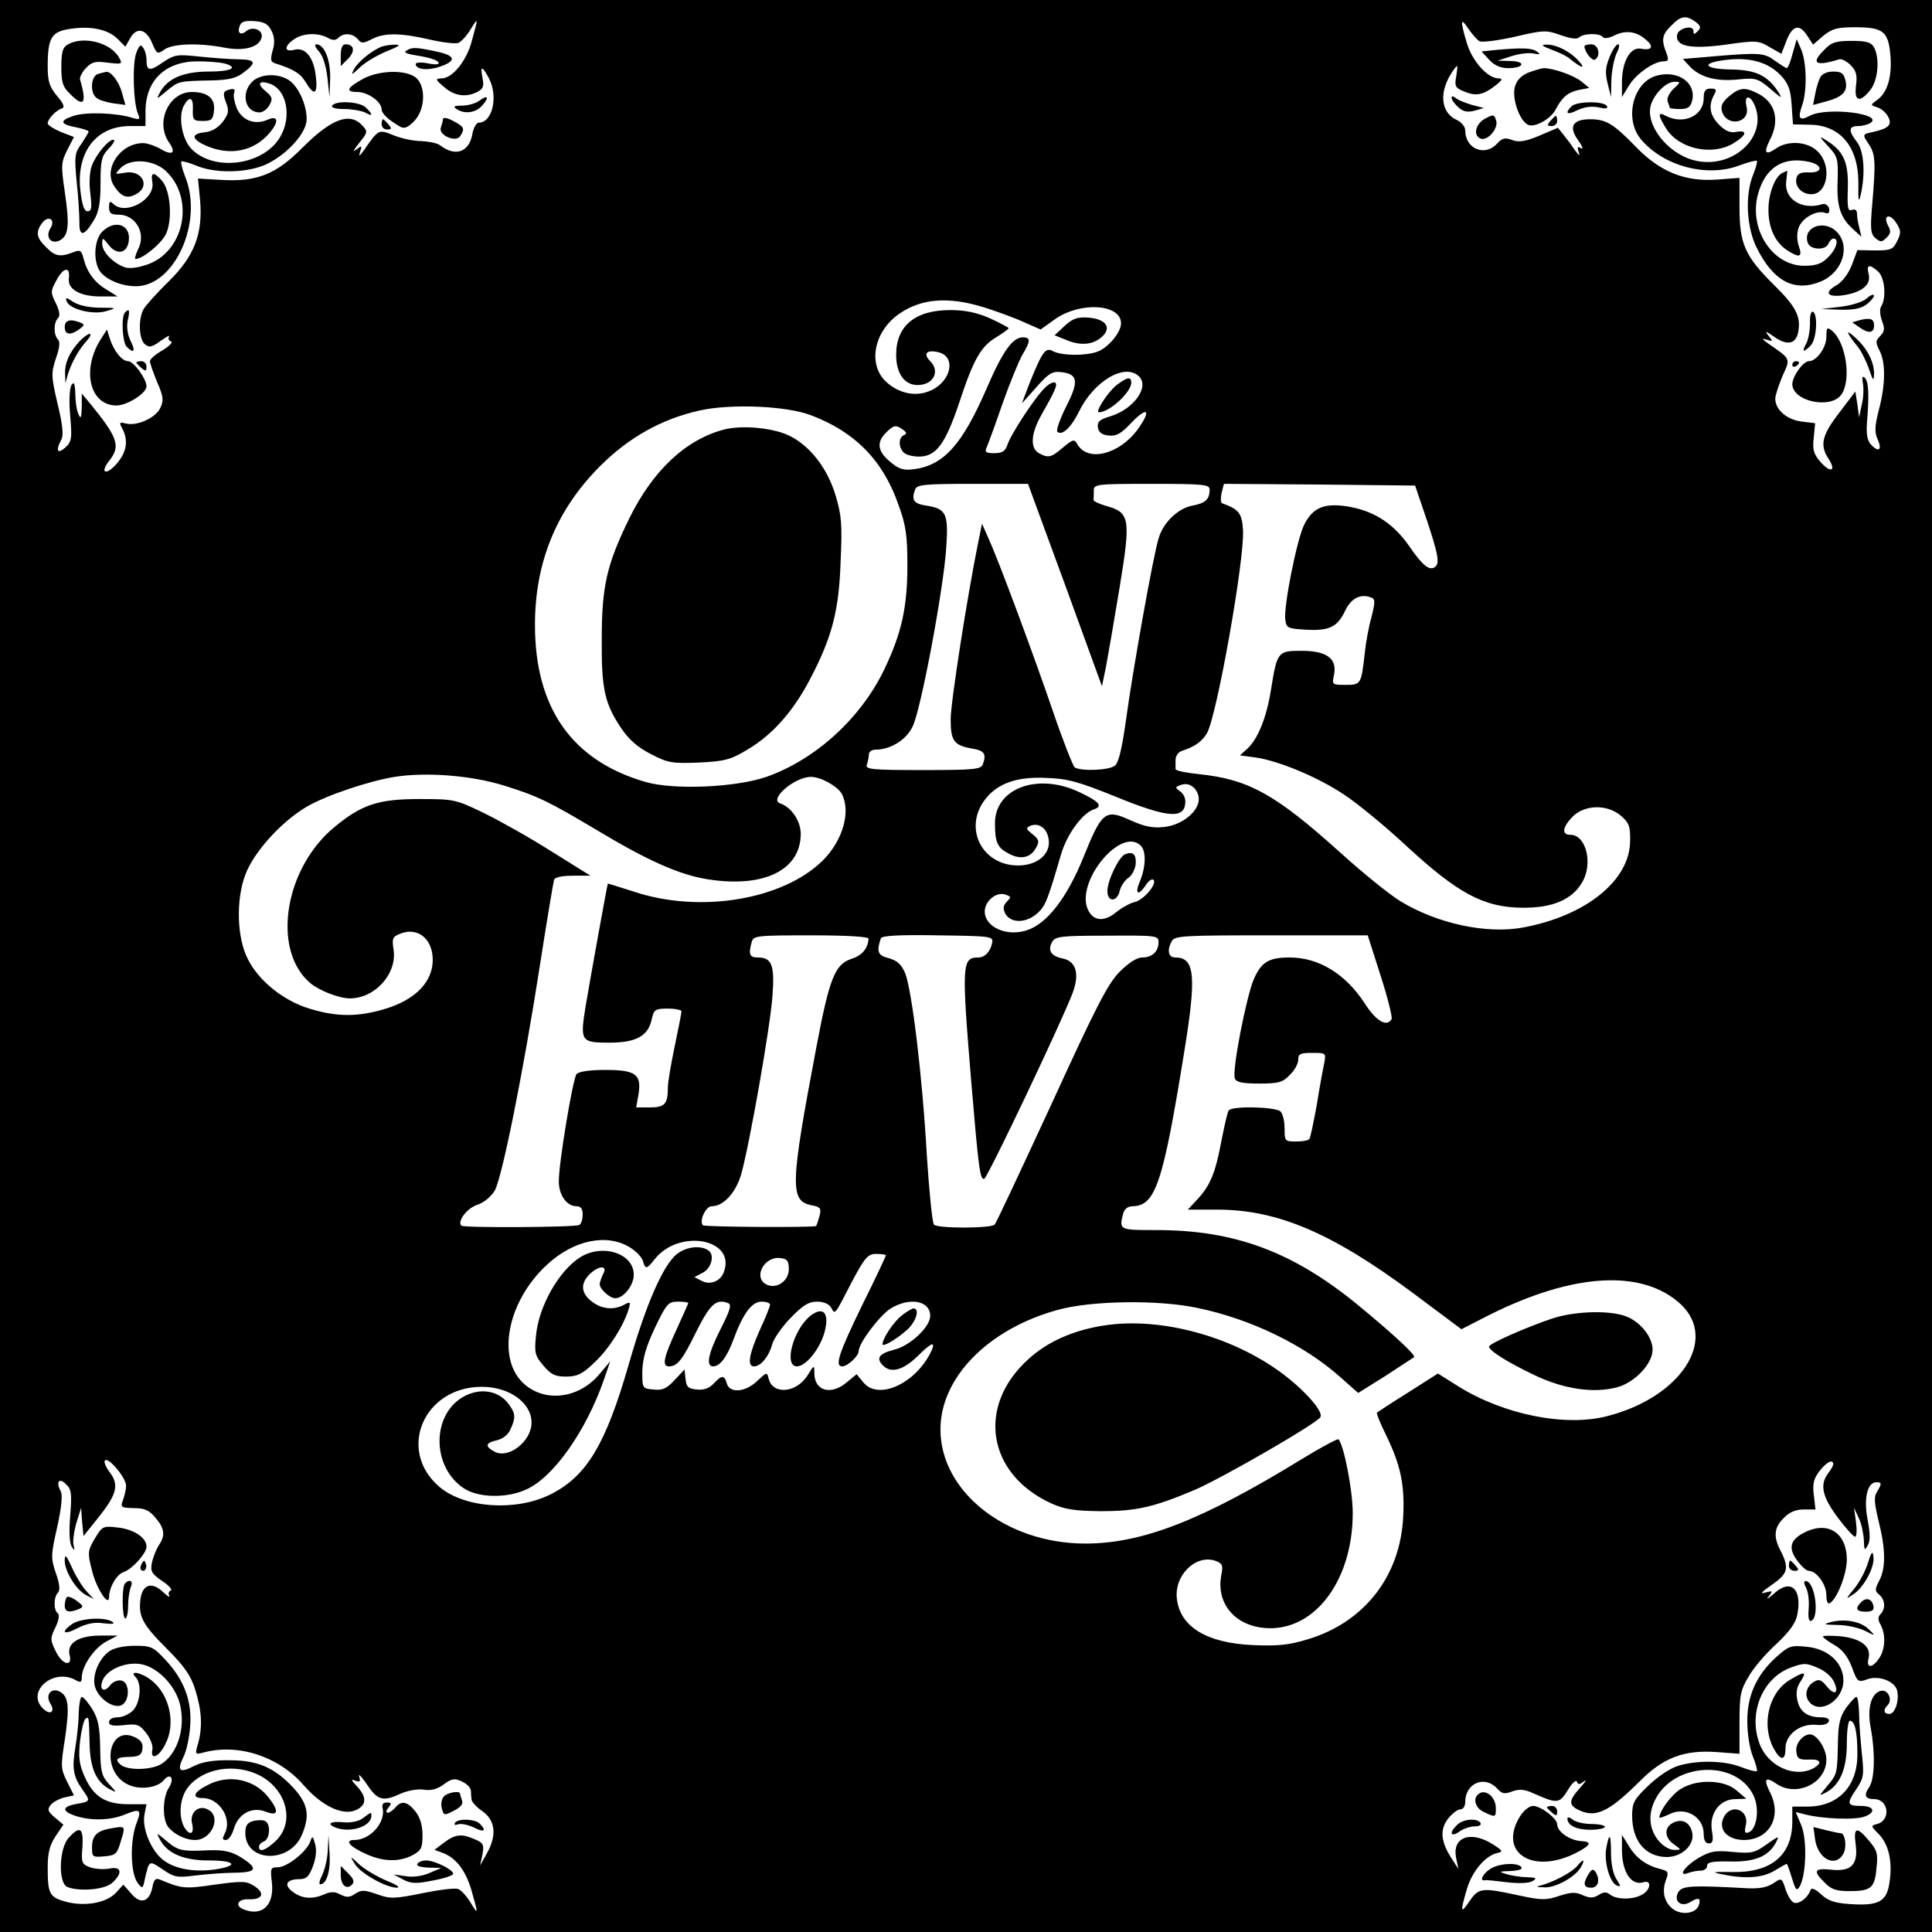 <?xml version="1.0" standalone="no"?>
<!DOCTYPE svg PUBLIC "-//W3C//DTD SVG 20010904//EN"
 "http://www.w3.org/TR/2001/REC-SVG-20010904/DTD/svg10.dtd">
<svg version="1.0" xmlns="http://www.w3.org/2000/svg"
 width="567pt" height="567pt" viewBox="0 0 567 567"
 preserveAspectRatio="xMidYMid meet">
<g transform="translate(0,567) scale(0.1,-0.1)"
fill="#000000" stroke="none">
<path d="M0 2835 l0 -2835 2835 0 2835 0 0 2835 0 2835 -2835 0 -2835 0 0
-2835z m4976 2771 c15 -12 17 -17 7 -27 -11 -11 -13 -11 -13 0 0 19 -44 9 -48
-11 -6 -34 39 -43 143 -29 89 13 96 12 128 -7 l35 -20 15 39 c18 45 38 50 61
14 l17 -26 30 26 c26 21 41 25 93 25 83 0 98 -12 104 -83 5 -63 -9 -110 -40
-131 -19 -14 -19 -14 1 -21 12 -3 26 -16 32 -27 13 -24 2 -35 -43 -45 -33 -7
-33 -7 -13 -37 19 -28 20 -53 10 -171 -7 -78 -5 -92 9 -104 15 -12 19 -12 32
1 13 12 14 20 5 36 -16 31 5 37 24 8 14 -22 15 -29 3 -53 -12 -25 -18 -28 -65
-28 l-52 1 -16 -43 c-10 -26 -28 -50 -45 -60 -39 -22 -27 -37 23 -29 53 9 79
31 71 62 -7 28 2 30 28 7 19 -17 25 -77 9 -102 -5 -7 -4 -25 2 -42 9 -23 8
-32 -5 -45 -14 -14 -14 -19 -2 -43 18 -34 18 -99 -2 -174 -12 -47 -13 -66 -4
-85 14 -31 5 -41 -17 -19 -13 13 -16 30 -14 65 7 83 5 122 -6 133 -7 7 -9 3
-6 -15 3 -14 2 -43 -3 -63 l-8 -38 -5 38 -6 38 -47 -62 c-51 -66 -58 -95 -32
-135 24 -36 7 -44 -23 -10 -21 24 -24 37 -20 72 l4 42 -41 5 c-43 6 -76 35
-76 67 0 10 10 39 21 66 24 53 26 49 -42 96 -19 14 -20 16 -4 11 18 -6 19 -5
5 12 -12 15 -8 14 19 -5 38 -26 64 -19 69 20 7 42 -9 72 -71 133 -86 85 -102
121 -102 229 l0 86 -65 -5 c-94 -7 -168 22 -240 97 -65 67 -87 80 -133 80 -52
0 -64 -22 -36 -61 13 -18 17 -29 9 -24 -10 6 -12 4 -7 -11 5 -13 2 -12 -11 5
-9 14 -24 34 -33 45 l-17 21 -54 -23 c-43 -18 -61 -20 -80 -13 -21 8 -29 6
-44 -10 -36 -40 -94 -16 -94 39 0 10 -11 24 -25 30 -48 22 -53 84 -11 144 15
21 15 20 10 -14 -6 -32 -3 -36 24 -47 34 -14 55 -10 92 19 19 15 21 20 8 20
-32 0 -77 50 -93 103 -20 67 -19 78 4 43 11 -16 26 -33 33 -37 7 -4 54 2 103
13 85 20 93 20 135 5 29 -10 48 -13 54 -7 13 13 63 13 70 1 4 -5 19 -3 36 6
32 15 64 11 92 -15 23 -19 15 -31 -16 -25 -31 6 -56 -37 -56 -99 l0 -43 20 33
c21 35 74 72 102 72 15 0 16 4 8 26 -15 38 -12 53 15 79 28 29 43 31 71 11z
m-4179 -27 c9 -18 10 -36 3 -58 -7 -26 -6 -33 8 -37 56 -18 74 -30 89 -55 25
-42 36 -36 30 16 -6 57 -31 87 -63 79 -30 -8 -31 10 -2 30 26 19 71 21 100 5
14 -8 23 -8 31 0 15 15 42 14 57 -4 11 -13 15 -13 41 0 36 19 83 19 170 -1 38
-9 76 -13 84 -10 8 3 24 20 35 38 24 39 24 38 5 -31 -15 -59 -57 -111 -89
-111 -19 -1 -19 -3 7 -25 30 -27 66 -32 99 -14 16 8 19 17 14 40 -7 37 -1 37
19 -1 28 -54 10 -130 -30 -130 -7 0 -16 -16 -19 -35 -10 -52 -50 -66 -95 -31
-8 6 -33 11 -55 12 -23 0 -59 8 -81 17 -44 18 -44 18 -87 -44 -14 -19 -16 -20
-11 -4 6 18 5 19 -13 5 -10 -8 -6 0 9 19 26 32 27 35 11 52 -37 41 -91 21
-176 -64 -78 -79 -134 -101 -238 -95 l-69 4 6 -61 c9 -101 -16 -166 -92 -241
-35 -34 -68 -71 -74 -82 -16 -30 -13 -88 4 -102 13 -11 21 -9 47 10 17 12 28
18 24 12 -3 -6 -1 -12 6 -14 6 -2 -5 -14 -25 -26 -21 -12 -37 -26 -37 -32 0
-6 10 -34 21 -61 18 -41 20 -54 10 -75 -13 -30 -68 -55 -101 -47 -20 5 -21 4
-11 -15 18 -34 13 -68 -15 -101 -31 -37 -53 -31 -24 6 35 44 27 68 -59 173
l-21 25 0 -40 c-1 -32 -3 -36 -10 -20 -5 11 -9 38 -9 60 -1 30 -4 36 -11 25
-6 -9 -8 -46 -4 -90 6 -68 4 -77 -15 -94 -23 -20 -28 -8 -11 24 7 13 4 43 -11
105 -19 81 -19 90 -5 133 11 31 13 49 6 56 -13 13 -13 49 0 62 7 7 5 21 -6 44
-16 32 -16 35 2 68 20 38 41 41 36 5 -4 -32 33 -53 93 -53 l50 0 -32 20 c-36
21 -58 52 -68 92 -6 24 -10 26 -32 17 -37 -14 -52 -11 -78 16 -28 27 -31 43
-12 70 19 25 41 11 25 -15 -17 -27 4 -50 30 -34 24 15 26 46 12 142 -11 75
-11 85 7 121 l20 39 -39 15 c-21 9 -38 20 -38 25 0 13 25 39 42 44 9 3 4 15
-15 37 -22 27 -27 42 -27 86 0 84 11 102 64 110 61 10 113 -1 141 -29 l23 -23
13 23 c19 36 47 30 65 -11 14 -34 16 -35 37 -20 25 17 100 20 177 5 58 -11
102 2 108 31 4 21 -26 33 -45 18 -17 -15 -28 -5 -19 16 4 12 16 15 43 13 29
-2 41 -9 50 -29z m2066 -804 c32 -8 88 -28 125 -43 l66 -29 42 30 c75 53 194
45 194 -12 0 -26 -37 -71 -69 -83 -35 -13 -104 -12 -130 1 -23 13 -32 0 -72
-100 l-20 -53 42 47 c35 40 47 48 72 45 51 -5 54 -27 16 -101 -18 -36 -30 -70
-26 -74 14 -13 41 13 63 58 44 91 136 145 177 104 31 -31 -16 -96 -85 -117
-31 -9 -38 -16 -36 -32 2 -15 12 -22 31 -24 23 -3 37 5 67 37 48 50 60 38 19
-19 -54 -74 -147 -97 -177 -44 -9 16 -13 15 -42 -9 -35 -30 -43 -32 -71 -17
-26 15 -24 56 6 110 42 74 49 90 42 97 -4 3 -17 -2 -28 -13 -27 -23 -104 -140
-113 -171 -6 -17 -15 -23 -38 -23 -25 0 -29 3 -22 18 4 9 25 66 46 127 21 60
48 125 58 143 25 41 25 52 2 52 -30 0 -59 -40 -106 -149 -72 -166 -126 -226
-213 -238 -32 -4 -45 0 -71 22 -37 31 -40 57 -12 85 23 23 29 24 50 9 11 -8
12 -12 3 -16 -16 -6 -17 -35 -1 -51 7 -7 27 -12 45 -12 50 0 77 36 118 158 42
128 64 166 110 193 19 12 35 23 35 26 0 2 -25 15 -55 29 -39 17 -74 24 -116
24 -103 0 -159 -46 -159 -131 0 -55 24 -89 63 -89 46 0 67 40 37 70 -22 22
-11 35 25 26 51 -13 37 -83 -21 -111 -44 -21 -95 -11 -134 25 -52 49 -37 141
32 194 61 46 136 56 231 31z m-482 -324 c129 -49 211 -133 256 -263 22 -60 26
-91 26 -178 0 -121 -17 -199 -68 -305 -69 -143 -201 -264 -346 -315 -90 -31
-271 -39 -354 -15 -216 62 -325 217 -325 461 0 184 63 337 190 465 85 85 181
139 292 164 92 21 257 14 329 -14z m745 -498 l108 -297 12 58 c6 32 24 136 40
233 33 201 30 219 -39 238 -21 6 -38 14 -38 18 1 4 1 16 1 27 0 19 7 20 170
20 155 0 170 -2 170 -17 0 -29 -13 -40 -51 -47 -42 -8 -86 -50 -99 -97 -16
-52 -76 -389 -95 -529 -12 -86 -22 -129 -33 -137 -17 -14 -100 -17 -118 -5 -5
4 -34 77 -63 162 -57 167 -159 442 -190 510 l-19 43 -11 -54 c-32 -157 -81
-471 -81 -520 0 -64 10 -77 64 -86 35 -6 42 -16 30 -47 -5 -14 -30 -16 -176
-16 -151 0 -169 2 -164 16 3 9 6 22 6 30 0 8 9 14 20 14 43 0 89 28 108 67 24
46 91 403 99 525 7 101 0 115 -58 124 -38 6 -45 16 -33 48 5 14 30 16 169 16
l162 0 109 -297z m1061 192 c35 -105 39 -130 23 -140 -16 -10 -36 7 -72 59
-46 67 -101 104 -174 118 -75 14 -111 0 -137 -53 -21 -43 -60 -238 -55 -277 3
-25 7 -27 60 -30 70 -4 93 8 116 56 17 36 45 51 77 38 11 -4 11 -13 0 -57 -8
-28 -17 -77 -20 -108 -10 -89 -11 -91 -56 -91 -40 0 -40 1 -34 29 10 48 -21
71 -95 71 -70 0 -72 -2 -90 -115 -13 -81 -38 -143 -69 -172 l-22 -20 46 -6
c68 -10 184 -58 261 -110 38 -25 121 -93 184 -152 150 -138 225 -178 338 -179
88 -1 146 24 175 74 33 55 12 140 -34 140 -27 0 -24 22 7 54 36 35 101 36 141
2 24 -21 28 -31 27 -75 -1 -115 -130 -219 -314 -253 -107 -20 -251 11 -360 77
-31 19 -112 84 -180 146 -187 168 -266 212 -411 227 -38 4 -69 10 -69 15 0 4
0 16 0 27 0 11 8 23 18 26 39 13 59 27 74 52 29 49 111 512 106 596 -3 50 -12
61 -61 79 -5 1 -5 15 -2 30 l7 27 281 -2 280 -3 34 -100z m-2706 -781 c99 -31
129 -46 272 -131 150 -90 242 -131 327 -144 163 -25 270 28 270 134 0 37 -27
78 -60 89 -35 11 41 78 90 78 29 0 77 -27 90 -49 28 -52 4 -137 -55 -196 -117
-116 -362 -157 -557 -91 -40 13 -74 23 -74 23 -2 -3 -49 -264 -65 -358 -17
-105 -15 -109 69 -109 80 0 115 20 125 70 6 27 10 30 47 30 22 0 40 -4 40 -8
0 -5 -9 -51 -20 -103 -11 -52 -20 -106 -20 -121 0 -48 -9 -58 -52 -58 l-41 0
7 39 c9 58 -8 71 -98 71 -47 0 -77 -5 -84 -12 -11 -15 -52 -259 -52 -315 0
-40 23 -73 52 -73 12 0 18 -7 18 -24 0 -14 -4 -28 -10 -31 -11 -7 -340 -9
-346 -2 -13 13 17 51 46 61 20 6 41 24 52 42 21 37 83 342 133 664 20 129 39
241 41 248 2 7 22 12 55 12 l52 0 -114 71 c-63 40 -152 90 -199 113 -83 40
-87 41 -190 41 -119 0 -168 -16 -247 -81 -147 -120 -186 -357 -76 -456 26 -24
87 -48 120 -48 74 0 139 73 128 143 -5 33 -3 38 20 47 51 20 95 -15 95 -77 0
-64 -50 -116 -137 -143 -82 -25 -144 -25 -225 0 -76 23 -148 81 -180 144 -33
63 -36 175 -8 249 25 67 106 156 181 200 57 33 182 75 257 87 94 15 228 4 323
-26z m1793 -32 c147 -60 198 -66 204 -23 3 15 -3 30 -14 38 -16 12 -16 13 1
19 24 10 49 -8 53 -37 4 -37 -46 -80 -101 -86 -34 -4 -58 1 -100 20 -73 33
-83 26 -137 -108 -48 -119 -107 -196 -166 -215 -59 -20 -124 9 -124 55 0 30
33 58 59 50 19 -6 19 -8 6 -21 -11 -12 -12 -20 -5 -35 17 -30 63 -29 97 3 21
20 28 37 67 171 18 60 63 121 97 132 27 9 15 23 -45 51 -122 57 -246 10 -246
-92 0 -57 7 -72 42 -90 34 -18 64 -11 79 19 10 17 8 24 -11 39 -20 16 -20 18
-5 25 26 9 50 -10 53 -44 4 -41 -35 -73 -90 -73 -107 0 -162 111 -96 195 36
46 92 66 178 62 63 -2 95 -11 204 -55z m74 -144 c16 -16 15 -61 -2 -103 -17
-39 -6 -47 17 -12 8 12 18 19 22 15 12 -11 -27 -58 -54 -65 -14 -3 -39 -17
-55 -30 -35 -29 -67 -27 -83 7 -38 81 97 246 155 188z m-799 -273 c-2 -29 -19
-49 -50 -59 -49 -16 -65 -57 -104 -264 -76 -401 -77 -446 -14 -459 27 -5 30
-9 24 -32 -4 -14 -8 -27 -10 -29 -5 -5 -327 -3 -332 2 -12 12 8 56 26 56 34 0
70 39 86 93 24 84 86 435 92 524 7 91 -2 113 -43 113 -24 0 -28 9 -18 45 5 19
13 20 175 20 106 0 169 -4 168 -10z m363 -11 c-5 -26 -21 -44 -41 -44 -48 0
-49 -20 -21 -360 22 -262 26 -290 38 -290 9 0 231 468 260 546 21 56 10 93
-29 101 -35 7 -45 24 -31 49 9 16 28 18 161 18 146 1 151 0 151 -19 0 -28 -19
-45 -48 -45 -16 0 -40 -16 -66 -42 -35 -35 -70 -104 -200 -388 -88 -190 -162
-349 -167 -354 -10 -11 -167 -12 -178 0 -5 5 -14 97 -21 204 -13 232 -44 487
-64 535 -11 25 -23 36 -48 43 -32 8 -36 19 -23 58 2 8 53 11 167 9 155 -2 163
-3 160 -21z m1140 -98 c21 -65 35 -122 32 -127 -14 -24 -45 -6 -78 45 -56 87
-135 136 -221 136 -61 0 -83 -13 -105 -63 -22 -50 -65 -270 -56 -292 4 -11 22
-15 71 -15 57 0 69 3 90 25 14 13 25 33 25 45 0 17 6 20 41 20 41 0 41 0 35
-32 -4 -18 -14 -73 -22 -123 -9 -49 -18 -93 -21 -97 -2 -5 -20 -8 -39 -8 -33
0 -34 1 -34 38 0 21 -5 43 -12 50 -14 14 -144 17 -152 3 -4 -5 -13 -47 -22
-92 -17 -92 -33 -130 -72 -171 l-26 -28 86 0 c177 0 337 -68 575 -245 l142
-106 80 41 c249 125 452 136 564 32 110 -104 -1 -273 -216 -328 -123 -32 -302
4 -435 86 l-62 39 -88 -56 c-48 -30 -89 -57 -91 -59 -2 -2 10 -32 27 -66 43
-89 55 -146 50 -241 -9 -173 -114 -308 -280 -358 -56 -17 -87 -20 -161 -17
-135 6 -213 53 -223 135 -9 70 56 133 114 112 20 -8 22 -13 16 -43 -14 -76 33
-139 113 -152 150 -24 273 127 273 336 0 65 -26 200 -42 216 -3 2 -52 -24
-109 -59 -292 -179 -467 -247 -634 -247 -232 0 -425 152 -425 335 0 152 140
295 345 351 98 27 292 30 407 6 157 -32 316 -109 422 -204 l52 -46 80 50 c43
28 81 53 84 55 6 6 -65 71 -167 155 -190 155 -360 218 -589 218 -109 0 -110 0
-98 48 4 14 14 22 28 22 67 1 89 67 151 450 37 227 32 280 -26 280 -20 0 -25
21 -10 48 8 16 37 17 292 17 l283 0 38 -119z m-2203 -797 c18 -11 35 -29 38
-40 7 -25 11 -24 34 5 72 92 241 60 203 -38 -10 -27 -41 -38 -65 -25 l-21 11
23 12 c27 13 38 54 17 67 -23 15 -64 10 -91 -11 -41 -32 -92 -150 -142 -325
-68 -236 -124 -329 -232 -382 -101 -49 -249 -39 -323 23 -126 107 -47 294 124
294 81 0 146 -47 146 -105 0 -55 -68 -108 -109 -85 -29 15 -26 26 7 33 17 4
33 16 40 32 17 36 15 48 -8 78 -29 36 -80 44 -126 20 -97 -50 -99 -206 -4
-270 42 -29 127 -31 185 -4 80 36 175 172 227 321 l19 55 -31 -37 c-59 -71
-156 -85 -219 -32 -86 72 -54 244 65 353 78 72 175 92 243 50z m751 -23 c0 -2
-31 -69 -70 -147 -69 -142 -81 -179 -58 -179 15 0 48 30 48 45 0 23 62 105 94
125 56 34 116 23 116 -22 0 -32 -59 -88 -106 -99 -45 -12 -54 -25 -32 -47 23
-23 59 -13 101 28 43 43 56 46 37 8 -48 -92 -155 -138 -197 -84 l-19 23 -28
-23 c-46 -40 -96 -27 -96 26 0 25 -1 25 -21 -8 -33 -50 -100 -56 -113 -9 -5
21 -5 21 -34 -6 -34 -33 -81 -37 -89 -7 -7 25 -15 25 -38 0 -13 -14 -29 -20
-49 -18 -26 2 -32 8 -34 31 l-3 28 -29 -31 c-23 -25 -36 -31 -62 -28 -33 3
-33 4 -33 53 1 37 10 71 37 128 34 71 39 77 68 77 16 0 30 -2 30 -4 0 -2 -16
-37 -35 -79 -37 -80 -43 -107 -22 -107 25 0 40 19 80 101 41 82 59 98 93 85
12 -4 8 -19 -21 -76 -37 -73 -44 -110 -22 -110 20 0 41 28 60 80 28 76 54 110
82 110 14 0 25 -4 25 -9 0 -4 -13 -38 -30 -74 -32 -72 -38 -107 -17 -107 20 0
44 30 53 64 4 16 28 51 54 78 36 37 53 48 78 48 19 0 35 -7 41 -17 12 -22 9
-26 61 75 39 73 47 82 72 82 15 0 28 -2 28 -4z m-285 -41 c0 -35 -37 -60 -67
-44 -38 21 -5 82 41 77 21 -2 26 -8 26 -33z m-1945 -635 c0 -10 -4 -29 -9 -42
-8 -22 -6 -23 32 -24 31 0 45 -6 63 -28 27 -31 30 -53 10 -81 -7 -11 -16 -33
-20 -50 -5 -26 -2 -33 30 -55 20 -13 31 -26 25 -28 -6 -2 -8 -9 -4 -15 3 -7
-6 -1 -21 13 -32 29 -59 19 -64 -25 -6 -49 7 -73 76 -142 53 -53 72 -80 85
-122 19 -60 22 -110 8 -159 -9 -31 -9 -32 17 -25 102 27 220 -12 293 -96 53
-61 115 -91 154 -73 31 14 32 38 3 69 -18 19 -19 23 -5 17 13 -5 16 -2 11 12
-3 11 7 0 23 -23 31 -47 47 -51 99 -27 20 9 48 14 66 12 23 -4 41 1 60 15 23
17 32 19 53 9 14 -6 26 -18 27 -27 0 -8 1 -21 2 -27 1 -7 15 -22 31 -33 38
-26 44 -70 15 -122 l-21 -38 7 33 c5 29 3 34 -27 46 -36 15 -54 13 -89 -14
l-25 -19 25 -9 c39 -15 67 -52 84 -111 20 -70 20 -73 -4 -33 -11 18 -27 35
-35 38 -8 4 -56 -2 -105 -12 -83 -17 -95 -17 -134 -3 -37 13 -46 13 -64 1 -16
-11 -25 -11 -43 -2 -16 9 -28 9 -46 1 -34 -15 -65 -14 -91 5 -30 20 -23 38 13
39 24 0 31 6 43 37 9 23 12 48 7 65 -7 26 -8 27 -15 7 -12 -30 -68 -74 -95
-74 -21 0 -22 -3 -17 -45 7 -66 -28 -100 -82 -79 -29 11 -18 32 15 30 40 -1
48 18 15 39 -23 15 -35 15 -116 4 -89 -13 -96 -12 -161 15 -12 5 -18 0 -22
-24 -9 -42 -35 -50 -62 -17 l-23 26 -22 -24 c-28 -30 -92 -41 -147 -26 -48 13
-53 23 -53 100 0 44 6 66 23 92 l23 34 -25 21 c-21 18 -23 24 -12 37 7 9 25
18 40 22 l28 6 -20 40 c-19 38 -19 46 -7 122 14 95 12 126 -12 141 -26 16 -47
-7 -30 -34 15 -24 -1 -35 -22 -14 -50 49 29 119 95 84 15 -9 19 -7 19 7 0 33
36 86 71 105 l34 18 -50 0 c-64 0 -99 -22 -91 -56 10 -38 -22 -30 -41 11 -16
33 -16 37 0 70 10 20 12 37 7 40 -13 8 -13 48 0 61 7 7 5 26 -6 57 -15 44 -15
53 4 136 13 59 16 94 10 105 -15 27 -4 41 16 20 16 -15 17 -28 12 -93 -4 -48
-2 -81 5 -91 8 -12 9 -11 5 5 -3 11 1 40 8 65 l14 45 3 -41 4 -42 48 60 c51
65 57 92 27 130 -10 14 -16 29 -12 32 10 11 62 -51 62 -74z m5010 63 c0 -5 -7
-17 -15 -27 -25 -33 -17 -69 28 -129 23 -31 46 -56 51 -57 5 0 6 19 3 43 l-6
42 14 -30 c8 -16 14 -46 15 -65 1 -30 2 -32 11 -16 8 13 8 34 0 76 -12 62 -1
110 26 110 16 0 16 -5 1 -29 -9 -14 -7 -33 5 -84 21 -82 22 -139 2 -176 -13
-26 -13 -30 0 -41 18 -15 19 -42 4 -57 -8 -8 -8 -17 0 -31 16 -29 14 -74 -5
-100 -20 -29 -38 -28 -30 2 8 34 -23 58 -84 64 -27 2 -50 2 -50 -1 0 -3 15
-14 34 -25 23 -13 39 -34 51 -65 16 -44 18 -45 46 -35 34 12 82 -7 87 -35 6
-30 -7 -67 -23 -67 -17 0 -19 12 -5 26 15 15 1 46 -19 42 -29 -6 -42 -50 -31
-108 14 -76 12 -152 -5 -176 -16 -23 -11 -34 15 -34 43 0 50 -62 9 -73 -19 -5
-19 -6 5 -30 29 -30 41 -81 31 -143 -8 -55 -32 -68 -117 -62 -44 3 -64 10 -84
29 -19 17 -28 20 -31 11 -8 -22 -33 -41 -48 -36 -8 3 -19 21 -25 40 -11 33
-11 34 -37 16 -20 -12 -42 -16 -87 -13 -147 8 -178 7 -190 -11 -16 -27 7 -47
35 -30 24 15 32 12 24 -11 -9 -22 -46 -28 -72 -12 -28 19 -37 52 -24 87 9 24
7 27 -17 33 -40 10 -71 32 -92 68 l-20 32 0 -43 c0 -66 27 -107 63 -96 25 8
22 -23 -5 -37 -27 -15 -75 -14 -93 1 -10 8 -19 8 -33 -1 -16 -10 -26 -10 -47
-1 -21 10 -35 9 -69 -2 -38 -13 -52 -13 -117 1 -110 24 -119 23 -146 -16 -27
-40 -28 -33 -8 35 15 52 55 99 90 106 17 4 15 7 -15 26 -64 40 -118 21 -107
-39 l7 -34 -20 31 c-32 49 -35 85 -10 117 12 15 28 27 36 27 8 0 14 9 14 21 0
56 57 80 94 40 14 -16 22 -17 45 -8 20 7 35 6 61 -6 70 -31 76 -31 101 9 12
21 25 32 27 25 3 -9 8 -9 20 1 10 7 5 -1 -10 -18 -33 -36 -35 -50 -9 -64 52
-27 90 -10 182 81 70 71 131 94 228 87 l66 -5 0 91 c0 81 3 96 27 136 14 25
51 68 82 96 39 37 57 62 61 87 14 75 -20 105 -69 60 -17 -15 -24 -19 -16 -9
14 18 13 18 -10 12 -17 -5 -10 2 20 23 48 33 52 49 24 103 -20 39 -17 66 11
93 16 17 35 25 58 25 l35 0 -5 43 c-4 33 0 48 17 70 20 26 40 36 40 20z"/>
<path d="M5261 5513 c-6 -24 -14 -43 -17 -43 -3 0 -18 10 -34 21 -32 24 -45
25 -178 14 l-93 -8 22 -24 c30 -30 77 -43 142 -36 50 5 56 3 93 -28 32 -28 36
-30 23 -9 -31 48 -66 65 -137 66 -81 1 -93 19 -18 28 70 9 124 -6 161 -44 23
-24 30 -41 33 -87 l4 -58 49 -1 c91 -1 144 -66 143 -174 -1 -47 1 -57 6 -35
15 62 11 131 -10 158 -26 33 -25 47 3 47 12 0 28 4 36 9 42 27 -129 48 -178
21 -30 -16 -36 -8 -22 31 15 43 13 127 -3 164 l-13 30 -12 -42z"/>
<path d="M5355 5525 c-42 -41 -28 -51 43 -29 7 2 22 -6 33 -17 17 -17 20 -30
16 -60 -6 -47 11 -52 42 -13 23 29 28 92 11 125 -9 15 -22 19 -66 19 -45 0
-59 -4 -79 -25z"/>
<path d="M4554 5524 c22 -8 47 -20 55 -28 31 -25 46 -30 26 -7 -26 30 -68 51
-97 50 -17 0 -13 -4 16 -15z"/>
<path d="M4650 5534 c0 -15 22 -44 31 -39 18 12 10 45 -11 45 -11 0 -20 -3
-20 -6z"/>
<path d="M4724 5503 c-12 -29 -14 -46 -6 -78 l10 -40 1 50 c1 28 8 62 15 78 8
15 10 27 5 27 -6 0 -17 -17 -25 -37z"/>
<path d="M4386 5523 l-38 -4 23 -25 c15 -16 33 -24 55 -24 47 0 54 20 7 21
l-38 1 40 13 c22 7 51 11 65 8 20 -4 22 -2 10 6 -15 11 -48 11 -124 4z"/>
<path d="M4483 5456 c-21 -10 -33 -23 -38 -44 -7 -36 16 -99 41 -109 20 -7 65
18 79 45 19 36 36 51 68 58 l31 6 -23 19 c-23 18 -82 39 -111 39 -8 -1 -29 -7
-47 -14z"/>
<path d="M4862 5448 c-70 -19 -96 -128 -46 -187 66 -79 195 -113 290 -76 25 9
47 15 50 13 2 -3 -3 -21 -11 -41 -24 -58 -20 -154 11 -215 49 -98 110 -130
188 -98 64 27 88 104 46 146 -38 38 -102 12 -84 -34 8 -20 53 -21 60 -1 4 8
10 15 15 15 17 0 9 -31 -16 -55 -18 -19 -35 -25 -70 -25 -93 0 -163 107 -136
209 21 79 74 113 150 96 42 -9 41 -33 -1 -31 -24 1 -33 -4 -36 -17 -5 -25 16
-47 44 -47 48 0 61 84 19 125 -29 30 -88 34 -123 9 -31 -21 -37 -13 -18 25 30
57 17 110 -34 136 -39 20 -54 19 -86 -8 -20 -17 -25 -29 -20 -45 15 -46 83
-33 72 14 -9 35 10 38 24 4 39 -94 -69 -190 -180 -160 -78 21 -142 105 -125
162 10 33 45 68 69 68 19 0 19 -1 -3 -21 -12 -12 -20 -28 -17 -36 3 -8 6 -17
6 -19 0 -2 13 -4 30 -4 23 0 31 5 36 24 13 53 -41 91 -104 74z"/>
<path d="M5342 5443 c-5 -10 -12 -32 -15 -50 l-6 -31 37 10 c50 13 66 30 58
62 -5 21 -12 26 -36 26 -18 0 -33 -7 -38 -17z"/>
<path d="M5000 5382 c0 -52 -59 -79 -111 -52 -24 13 -24 3 0 -36 37 -61 136
-83 199 -44 38 23 42 39 8 33 -17 -4 -33 3 -50 20 -28 28 -33 56 -16 88 9 16
7 19 -10 19 -15 0 -20 -7 -20 -28z"/>
<path d="M4260 5383 c0 -6 9 -18 20 -28 14 -13 27 -15 47 -10 l28 8 -35 9
c-19 6 -41 14 -47 20 -8 6 -13 7 -13 1z"/>
<path d="M4612 5358 c-21 -21 -13 -27 18 -11 20 9 41 12 61 8 22 -5 29 -4 25
4 -10 15 -89 14 -104 -1z"/>
<path d="M4357 5321 c-28 -16 -34 -50 -11 -58 20 -7 52 30 45 53 -6 19 -8 19
-34 5z"/>
<path d="M4550 5315 c-10 -12 -10 -15 4 -15 9 0 16 7 16 15 0 8 -2 15 -4 15
-2 0 -9 -7 -16 -15z"/>
<path d="M5365 5241 c28 -30 30 -37 28 -102 -3 -75 8 -109 48 -144 l22 -20 -6
25 c-4 14 -7 33 -7 42 0 11 -5 15 -15 12 -12 -5 -14 6 -12 64 2 76 -12 108
-63 140 -22 14 -22 12 5 -17z"/>
<path d="M5232 5163 c-22 -9 -42 -60 -42 -108 0 -54 19 -95 54 -119 37 -24 47
-21 35 12 -6 19 -6 38 0 55 11 28 54 52 78 42 10 -3 13 1 11 13 -2 9 -11 15
-19 13 -60 -19 -113 14 -107 66 2 18 4 33 3 32 0 0 -6 -3 -13 -6z"/>
<path d="M5478 4794 c-9 -9 -42 -20 -75 -24 l-58 -7 56 -2 c42 -1 63 4 80 18
13 11 21 22 18 25 -3 3 -12 -2 -21 -10z"/>
<path d="M5312 4722 c0 -22 -5 -49 -11 -60 -14 -26 -9 -28 13 -6 17 17 22 89
7 99 -6 3 -10 -12 -9 -33z"/>
<path d="M5460 4731 l-24 -7 23 -16 c26 -18 41 -15 41 7 0 19 -11 23 -40 16z"/>
<path d="M5360 4681 c0 -31 -29 -71 -51 -71 -17 0 -48 -43 -49 -67 0 -51 113
-75 144 -31 30 43 14 152 -27 187 -15 12 -17 10 -17 -18z"/>
<path d="M5425 4690 c4 -8 16 -24 25 -35 10 -11 25 -40 34 -65 13 -38 15 -41
16 -17 0 35 -20 75 -56 107 -15 14 -24 18 -19 10z"/>
<path d="M5260 4599 c0 -5 5 -7 10 -4 6 3 10 8 10 11 0 2 -4 4 -10 4 -5 0 -10
-5 -10 -11z"/>
<path d="M198 5539 c-14 -8 -18 -23 -18 -65 0 -45 4 -59 25 -79 41 -42 51 -29
30 41 -2 7 6 22 17 34 18 19 28 21 65 16 41 -5 43 -4 33 14 -24 45 -106 66
-152 39z"/>
<path d="M400 5515 c-12 -32 -9 -147 5 -179 7 -17 5 -18 -16 -12 -47 15 -137
18 -173 6 -43 -14 -40 -25 9 -34 19 -4 35 -9 35 -12 0 -3 -10 -19 -21 -36 -20
-27 -21 -37 -14 -112 5 -44 8 -98 8 -118 -1 -44 14 -42 42 5 15 24 20 51 20
109 0 67 3 80 24 102 14 14 20 26 14 26 -15 0 -50 -42 -63 -75 -7 -18 -9 -51
-5 -82 5 -43 4 -53 -8 -53 -10 0 -16 18 -21 60 -13 113 46 190 145 190 l46 0
0 43 c0 91 58 147 153 147 30 0 65 -3 78 -6 44 -12 21 -24 -45 -24 -74 0 -122
-20 -144 -62 -11 -21 -10 -20 20 5 35 29 35 29 131 31 48 1 72 6 92 21 42 31
40 40 -11 41 -25 0 -77 4 -116 8 -65 7 -73 6 -107 -17 -39 -27 -48 -26 -48 7
0 12 -4 28 -10 36 -7 11 -11 8 -20 -15z"/>
<path d="M936 5519 c12 -13 21 -43 25 -78 l6 -56 2 55 c1 55 -17 100 -41 100
-6 0 -3 -9 8 -21z"/>
<path d="M1000 5508 l0 -32 21 21 c22 22 19 43 -7 43 -9 0 -14 -11 -14 -32z"/>
<path d="M1120 5533 c-29 -11 -70 -45 -81 -66 -10 -19 -7 -18 18 6 16 15 52
36 79 47 35 14 42 19 24 19 -14 0 -32 -3 -40 -6z"/>
<path d="M1192 5521 c-9 -5 4 -10 37 -15 27 -4 53 -12 57 -18 5 -7 -4 -9 -30
-4 -20 4 -36 3 -36 -2 0 -16 35 -20 70 -8 51 17 48 33 -10 45 -61 13 -71 13
-88 2z"/>
<path d="M288 5453 c-21 -5 -25 -55 -5 -70 6 -6 28 -13 48 -16 l37 -5 -10 36
c-9 33 -33 64 -47 61 -3 -1 -14 -3 -23 -6z"/>
<path d="M1068 5440 c-50 -27 -56 -40 -19 -40 31 0 71 -29 71 -51 0 -12 20
-31 53 -50 13 -8 23 -4 42 15 34 34 36 107 3 130 -31 22 -105 19 -150 -4z"/>
<path d="M740 5430 c-34 -34 -21 -90 22 -90 9 0 23 10 29 22 10 18 8 24 -11
40 -26 21 -21 33 10 23 52 -16 68 -99 31 -159 -51 -83 -196 -100 -260 -32 -27
28 -38 94 -22 125 17 31 29 26 27 -11 -1 -30 2 -33 29 -33 26 0 30 4 33 30 4
36 -18 55 -65 55 -68 0 -108 -89 -67 -148 22 -31 10 -40 -25 -19 -16 9 -39 17
-51 17 -67 0 -118 -76 -85 -126 21 -32 38 -38 64 -24 44 23 18 73 -33 63 -30
-5 -30 -5 -13 13 29 31 99 26 135 -9 83 -80 54 -232 -52 -272 -27 -10 -53 -14
-68 -10 -34 11 -68 45 -68 69 0 20 1 20 19 -3 24 -31 55 -25 59 13 6 47 -41
63 -78 26 -22 -22 -27 -78 -10 -111 15 -27 63 -49 109 -49 113 0 198 188 145
320 -9 23 -14 43 -12 46 3 2 22 -3 44 -12 56 -24 152 -22 208 5 61 30 116 92
116 131 0 42 -23 94 -51 114 -32 22 -85 20 -109 -4z"/>
<path d="M664 5404 c-9 -4 -9 -13 -1 -34 10 -25 8 -34 -9 -57 -14 -18 -32 -29
-52 -31 -37 -4 -41 -16 -11 -33 69 -36 141 -29 191 21 36 37 39 64 4 49 -37
-17 -75 -3 -91 33 -7 18 -11 38 -8 45 5 13 -2 15 -23 7z"/>
<path d="M1406 5374 c-11 -8 -34 -14 -50 -14 -24 0 -27 -3 -16 -10 24 -16 56
-11 75 10 22 25 17 33 -9 14z"/>
<path d="M975 5360 c-4 -6 10 -10 35 -10 23 0 50 -5 61 -10 23 -13 25 -7 3 14
-17 18 -89 22 -99 6z"/>
<path d="M1300 5321 c0 -5 -3 -16 -6 -25 -9 -22 44 -46 57 -25 14 22 11 27
-21 44 -16 9 -30 11 -30 6z"/>
<path d="M1120 5305 c0 -8 7 -15 16 -15 14 0 14 3 4 15 -7 8 -14 15 -16 15 -2
0 -4 -7 -4 -15z"/>
<path d="M447 5136 c10 -51 -79 -100 -115 -64 -9 9 -12 7 -12 -10 0 -18 6 -22
28 -22 51 0 82 -56 57 -102 -7 -16 -11 -28 -7 -28 20 0 73 43 88 71 21 41 15
130 -11 159 -24 27 -33 25 -28 -4z"/>
<path d="M196 4785 c9 -23 78 -40 116 -28 32 9 31 10 -19 10 -31 0 -63 7 -78
17 -21 14 -24 14 -19 1z"/>
<path d="M367 4753 c-12 -11 -8 -88 5 -101 21 -21 27 -13 11 18 -9 19 -12 41
-8 60 7 30 4 36 -8 23z"/>
<path d="M190 4710 c0 -23 17 -25 43 -6 16 12 16 14 1 20 -29 11 -44 6 -44
-14z"/>
<path d="M298 4678 c-60 -91 -36 -198 44 -198 31 0 88 36 88 56 0 22 -38 74
-54 74 -18 0 -41 29 -53 64 l-9 29 -16 -25z"/>
<path d="M233 4668 c-30 -33 -43 -63 -42 -95 l1 -28 7 26 c12 37 31 71 54 97
11 12 16 22 10 22 -5 0 -19 -10 -30 -22z"/>
<path d="M400 4606 c0 -2 7 -9 15 -16 12 -10 15 -10 15 4 0 9 -7 16 -15 16 -8
0 -15 -2 -15 -4z"/>
<path d="M3125 4714 l-30 -28 30 -12 c43 -19 79 -17 106 5 34 28 16 55 -38 59
-31 2 -45 -3 -68 -24z"/>
<path d="M3276 4539 c-25 -20 -63 -79 -51 -79 31 0 95 59 95 87 0 19 -13 16
-44 -8z"/>
<path d="M2127 4410 c-113 -29 -210 -119 -280 -261 -66 -135 -81 -199 -81
-354 -1 -146 8 -189 57 -262 23 -34 48 -56 87 -76 50 -26 62 -28 141 -25 77 4
93 8 144 39 73 43 135 114 184 209 63 121 83 197 88 341 5 110 3 136 -15 196
-24 79 -74 143 -133 173 -46 24 -138 33 -192 20z"/>
<path d="M3302 3163 c-18 -7 -52 -77 -52 -108 0 -33 28 -33 36 0 3 14 15 32
26 39 10 7 20 26 21 41 2 28 -8 37 -31 28z"/>
<path d="M4557 1801 c-75 -25 -187 -74 -187 -83 0 -12 56 -47 134 -84 86 -41
174 -54 243 -35 51 14 103 69 103 110 0 36 -34 80 -76 97 -46 19 -148 17 -217
-5z"/>
<path d="M3240 1780 c-90 -14 -165 -47 -221 -98 -154 -138 -122 -338 66 -424
40 -18 68 -22 145 -23 104 0 154 11 275 62 78 33 359 195 370 214 10 15 -43
76 -109 126 -147 111 -360 169 -526 143z"/>
<path d="M1704 1981 c-63 -39 -123 -144 -131 -231 -5 -50 -3 -59 22 -88 22
-26 34 -32 66 -32 32 0 48 7 82 40 41 37 87 108 102 158 6 21 5 23 -13 13 -31
-17 -67 -13 -96 10 -31 24 -33 52 -6 79 27 27 55 27 40 1 -5 -11 -10 -24 -10
-30 0 -14 29 -41 46 -41 24 0 54 38 54 69 0 62 -90 92 -156 52z"/>
<path d="M2646 1809 c-23 -18 -56 -67 -56 -84 0 -10 43 16 73 43 26 24 37 62
18 62 -4 0 -20 -9 -35 -21z"/>
<path d="M2378 1808 c-50 -40 -79 -148 -39 -148 26 0 68 52 81 101 15 56 -4
77 -42 47z"/>
<path d="M281 1159 c-24 -39 -25 -45 -10 -102 12 -48 48 -104 49 -75 0 29 22
67 42 74 25 8 68 55 68 75 0 26 -37 51 -84 56 -42 5 -46 4 -65 -28z"/>
<path d="M190 1090 c0 -32 33 -85 62 -101 l23 -12 -22 24 c-12 13 -31 44 -42
69 -17 37 -21 40 -21 20z"/>
<path d="M416 1081 c-4 -7 -5 -15 -2 -18 9 -9 19 4 14 18 -4 11 -6 11 -12 0z"/>
<path d="M367 1023 c-10 -9 -9 -103 1 -103 4 0 8 17 8 38 0 20 4 45 8 55 8 17
-4 24 -17 10z"/>
<path d="M196 983 c-3 -4 -6 -15 -6 -25 0 -19 13 -22 42 -10 14 6 13 9 -7 24
-12 9 -25 14 -29 11z"/>
<path d="M212 904 c-36 -25 -25 -34 16 -12 26 13 49 18 76 14 27 -3 35 -2 25
5 -23 14 -92 10 -117 -7z"/>
<path d="M321 824 c-33 -23 -53 -77 -41 -108 13 -35 57 -63 79 -49 23 15 21
67 -3 71 -11 2 -25 -4 -32 -13 -18 -24 -34 -15 -23 13 12 32 68 56 113 48 49
-9 100 -62 114 -117 17 -69 -6 -144 -53 -175 -29 -19 -100 -21 -121 -3 -19 16
-11 23 29 23 25 1 33 6 35 23 2 17 -4 26 -23 35 -78 36 -100 -98 -22 -138 33
-18 88 -12 107 11 20 24 33 6 16 -21 -19 -28 -20 -92 -3 -115 17 -22 51 -39
80 -39 48 0 78 68 38 89 -28 16 -56 -9 -47 -42 7 -31 -8 -36 -24 -8 -17 33
-12 86 12 116 44 56 137 71 209 35 80 -41 105 -136 50 -191 -30 -29 -51 -37
-51 -19 0 6 7 13 15 16 17 7 20 50 4 59 -5 4 -21 4 -35 1 -18 -5 -24 -13 -24
-35 0 -87 130 -91 166 -6 24 57 18 90 -23 136 -55 60 -105 83 -188 83 -48 1
-81 -5 -104 -16 -43 -23 -53 -16 -33 25 9 17 18 58 20 90 6 73 -17 136 -71
194 -37 40 -43 43 -91 43 -31 0 -61 -6 -75 -16z"/>
<path d="M398 748 c19 -19 14 -76 -8 -98 -11 -11 -31 -20 -45 -20 -15 0 -25
-6 -25 -14 0 -10 11 -12 43 -9 39 5 46 2 66 -23 13 -17 21 -38 18 -50 -6 -31
20 -20 38 17 32 60 13 146 -41 188 -29 23 -67 30 -46 9z"/>
<path d="M231 643 c0 -27 -5 -72 -10 -102 -10 -61 -6 -85 21 -123 24 -34 24
-35 -17 -42 -43 -8 -45 -21 -4 -35 45 -15 103 -14 146 4 43 18 49 14 35 -22
-21 -52 -20 -149 2 -179 14 -18 15 -18 21 11 13 56 12 56 52 29 35 -24 43 -25
98 -18 33 4 85 8 116 8 64 1 68 13 13 47 -25 15 -48 20 -87 19 -83 -4 -94 -2
-128 27 -30 25 -31 26 -20 5 22 -42 70 -62 144 -62 76 0 90 -15 21 -26 -62 -9
-117 0 -152 25 -37 26 -66 94 -58 136 l6 30 -53 0 c-67 0 -103 22 -129 82 -16
36 -18 56 -13 104 4 32 11 62 16 65 10 6 10 9 12 -76 2 -71 20 -110 59 -131
22 -11 22 -11 -2 15 -22 24 -25 37 -26 106 -1 62 -6 85 -23 114 -13 20 -26 36
-31 36 -4 0 -8 -21 -9 -47z"/>
<path d="M611 432 c-43 -21 -50 -39 -16 -39 49 0 87 -61 65 -103 -8 -16 -8
-20 3 -20 8 0 18 15 23 32 13 45 53 67 94 51 37 -14 40 1 8 42 -41 53 -116 69
-177 37z"/>
<path d="M1302 397 c-6 -7 -9 -23 -5 -35 5 -20 7 -21 35 -6 20 10 28 20 24 30
-3 9 -6 18 -6 20 0 10 -39 3 -48 -9z"/>
<path d="M1123 363 c9 -42 -37 -93 -83 -93 -30 0 -15 -19 34 -41 50 -23 97
-24 136 -4 26 14 30 21 30 59 0 29 -7 52 -21 70 -23 29 -41 33 -59 11 -7 -8
-17 -15 -22 -15 -6 0 -5 7 2 15 10 12 9 15 -5 15 -11 0 -15 -6 -12 -17z"/>
<path d="M1065 334 c-12 -9 -34 -14 -57 -12 -39 4 -51 -5 -22 -16 43 -16 104
4 104 35 0 12 -1 11 -25 -7z"/>
<path d="M1335 320 c-3 -6 1 -7 9 -4 8 3 29 -1 46 -9 31 -16 39 -10 18 11 -14
14 -64 16 -73 2z"/>
<path d="M320 303 c-37 -7 -50 -22 -50 -55 0 -28 2 -29 36 -26 34 3 38 7 49
46 14 45 14 44 -35 35z"/>
<path d="M202 277 c-29 -31 -32 -134 -4 -145 35 -14 109 -8 131 12 32 29 28
50 -9 42 -17 -3 -42 -1 -56 4 -24 9 -26 14 -22 60 3 56 -7 63 -40 27z"/>
<path d="M962 240 c-1 -25 -9 -57 -16 -72 -8 -16 -11 -28 -6 -28 19 0 31 42
27 93 l-3 52 -2 -45z"/>
<path d="M1041 200 c17 -28 92 -70 124 -70 11 1 -2 9 -29 20 -27 11 -63 32
-80 47 -29 27 -30 27 -15 3z"/>
<path d="M1225 200 c-4 -6 9 -10 32 -11 l38 -1 -35 -15 c-20 -9 -49 -13 -70
-9 l-35 5 28 -15 c23 -12 37 -13 87 -3 33 6 60 15 60 20 0 12 -55 39 -79 39
-11 0 -23 -4 -26 -10z"/>
<path d="M1000 168 c0 -31 17 -45 33 -29 8 8 5 17 -11 33 l-22 22 0 -26z"/>
<path d="M5303 1176 c-48 -22 -57 -46 -30 -84 12 -17 28 -32 35 -32 23 0 52
-40 52 -71 0 -18 4 -28 10 -24 22 13 50 86 50 128 0 75 -51 112 -117 83z"/>
<path d="M5482 1083 c-7 -23 -25 -57 -40 -75 -26 -32 -27 -33 -3 -17 31 20 64
81 59 111 -2 18 -6 14 -16 -19z"/>
<path d="M5250 1075 c0 -8 7 -15 16 -15 14 0 14 3 4 15 -7 8 -14 15 -16 15 -2
0 -4 -7 -4 -15z"/>
<path d="M5301 1009 c6 -12 9 -39 7 -60 -2 -24 0 -38 7 -36 26 9 12 117 -16
117 -6 0 -5 -8 2 -21z"/>
<path d="M5462 968 c-19 -19 -14 -28 14 -28 18 0 25 5 22 17 -4 21 -21 26 -36
11z"/>
<path d="M5375 910 c-26 -7 -24 -8 18 -9 26 0 62 -8 80 -17 32 -16 32 -16 12
4 -23 23 -68 32 -110 22z"/>
<path d="M5212 806 c-57 -52 -85 -113 -84 -189 0 -35 7 -79 16 -101 9 -22 14
-41 12 -44 -3 -2 -23 3 -46 12 -48 19 -127 21 -184 4 -24 -7 -61 -32 -88 -58
-43 -41 -48 -51 -48 -89 0 -74 39 -120 101 -121 46 0 84 37 75 73 -7 30 -31
41 -57 27 -26 -14 -24 -44 4 -63 22 -16 22 -16 1 -16 -11 -1 -30 9 -42 22 -31
33 -37 78 -16 122 53 113 239 123 290 16 19 -39 10 -101 -15 -109 -10 -3 -12
1 -8 19 13 48 -44 69 -65 24 -16 -35 12 -65 61 -65 75 1 112 70 75 141 -19 38
-13 46 18 25 59 -42 148 0 148 70 0 32 -28 74 -48 74 -21 0 -44 -28 -40 -51 2
-20 8 -24 36 -23 36 2 42 -10 13 -26 -56 -29 -135 8 -158 75 -32 89 10 189 90
220 40 15 47 15 80 1 21 -8 42 -26 49 -41 16 -34 3 -43 -21 -14 -16 20 -23 22
-38 13 -23 -14 -28 -41 -13 -59 32 -38 100 5 100 63 0 52 -45 93 -107 99 -47
5 -53 3 -91 -31z"/>
<path d="M5253 740 c-62 -37 -84 -130 -49 -199 21 -39 36 -40 36 -2 0 40 42
73 89 69 21 -2 36 2 38 10 3 7 -5 12 -22 12 -40 0 -63 16 -70 50 -5 21 -2 39
9 55 20 30 12 31 -31 5z"/>
<path d="M5418 658 c-18 -26 -23 -47 -24 -98 -2 -96 -2 -96 -31 -131 -25 -30
-26 -31 -5 -20 42 22 62 70 62 144 0 37 4 67 9 67 14 0 22 -31 22 -94 2 -97
-55 -158 -147 -158 l-44 0 0 -44 c0 -98 -61 -150 -175 -148 -60 1 -64 0 -30
-7 69 -14 118 -10 153 11 18 11 34 20 36 20 1 0 8 -19 15 -42 11 -36 14 -39
23 -24 19 35 22 138 4 180 l-16 38 28 -7 c50 -13 147 -17 175 -6 34 13 27 31
-12 31 -40 0 -42 7 -14 48 23 34 24 42 17 107 -4 39 -8 91 -8 118 -1 26 -4 47
-8 47 -4 0 -17 -15 -30 -32z"/>
<path d="M4933 420 c-27 -16 -63 -65 -63 -84 0 -3 12 2 28 9 46 25 102 -6 102
-57 0 -18 5 -28 15 -28 12 0 14 8 9 38 -8 50 23 92 69 92 l32 1 -28 24 c-36
32 -116 35 -164 5z"/>
<path d="M4337 403 c-15 -14 -6 -40 18 -51 34 -16 35 -16 35 11 0 35 -33 60
-53 40z"/>
<path d="M4460 338 c-64 -106 39 -171 167 -105 44 23 46 32 11 34 -33 3 -68
28 -68 49 0 17 -48 54 -71 54 -11 0 -28 -14 -39 -32z"/>
<path d="M4540 366 c0 -2 7 -9 15 -16 12 -10 15 -10 15 4 0 9 -7 16 -15 16 -8
0 -15 -2 -15 -4z"/>
<path d="M4600 333 c0 -20 26 -33 67 -33 24 0 43 4 43 9 0 4 -18 8 -40 8 -22
0 -46 6 -55 13 -8 7 -15 8 -15 3z"/>
<path d="M4276 314 c-24 -23 -19 -37 6 -20 12 9 33 16 46 16 13 0 20 4 17 10
-9 15 -52 12 -69 -6z"/>
<path d="M5327 271 c9 -58 60 -83 83 -41 11 20 5 60 -8 60 -4 0 -24 4 -44 9
l-36 9 5 -37z"/>
<path d="M5446 257 c8 -59 -13 -81 -73 -74 -49 5 -53 -4 -18 -38 19 -20 34
-25 72 -25 64 0 75 9 80 67 5 42 2 53 -22 81 -36 43 -46 40 -39 -11z"/>
<path d="M4714 246 c-7 -40 10 -102 32 -110 11 -4 11 -1 -2 19 -10 15 -16 46
-16 75 0 59 -5 64 -14 16z"/>
<path d="M5180 254 c-31 -22 -42 -24 -95 -19 -51 5 -66 2 -99 -17 -41 -24 -64
-57 -32 -45 10 4 26 7 37 7 10 0 19 6 19 14 0 11 15 14 68 13 71 -2 112 15
133 54 12 23 12 23 -31 -7z"/>
<path d="M4629 194 c-14 -17 -61 -43 -99 -55 -25 -7 -25 -7 4 -8 33 -1 91 32
106 60 13 23 7 25 -11 3z"/>
<path d="M4372 184 c-21 -14 -31 -36 -14 -32 4 1 33 -2 64 -6 36 -4 64 -3 75
3 15 9 12 11 -17 12 -19 0 -46 5 -60 9 -22 7 -21 8 13 9 23 1 36 5 32 11 -9
15 -68 12 -93 -6z"/>
<path d="M4662 170 c-17 -28 -15 -40 8 -40 21 0 27 24 12 47 -6 9 -11 7 -20
-7z"/>
</g>
</svg>
